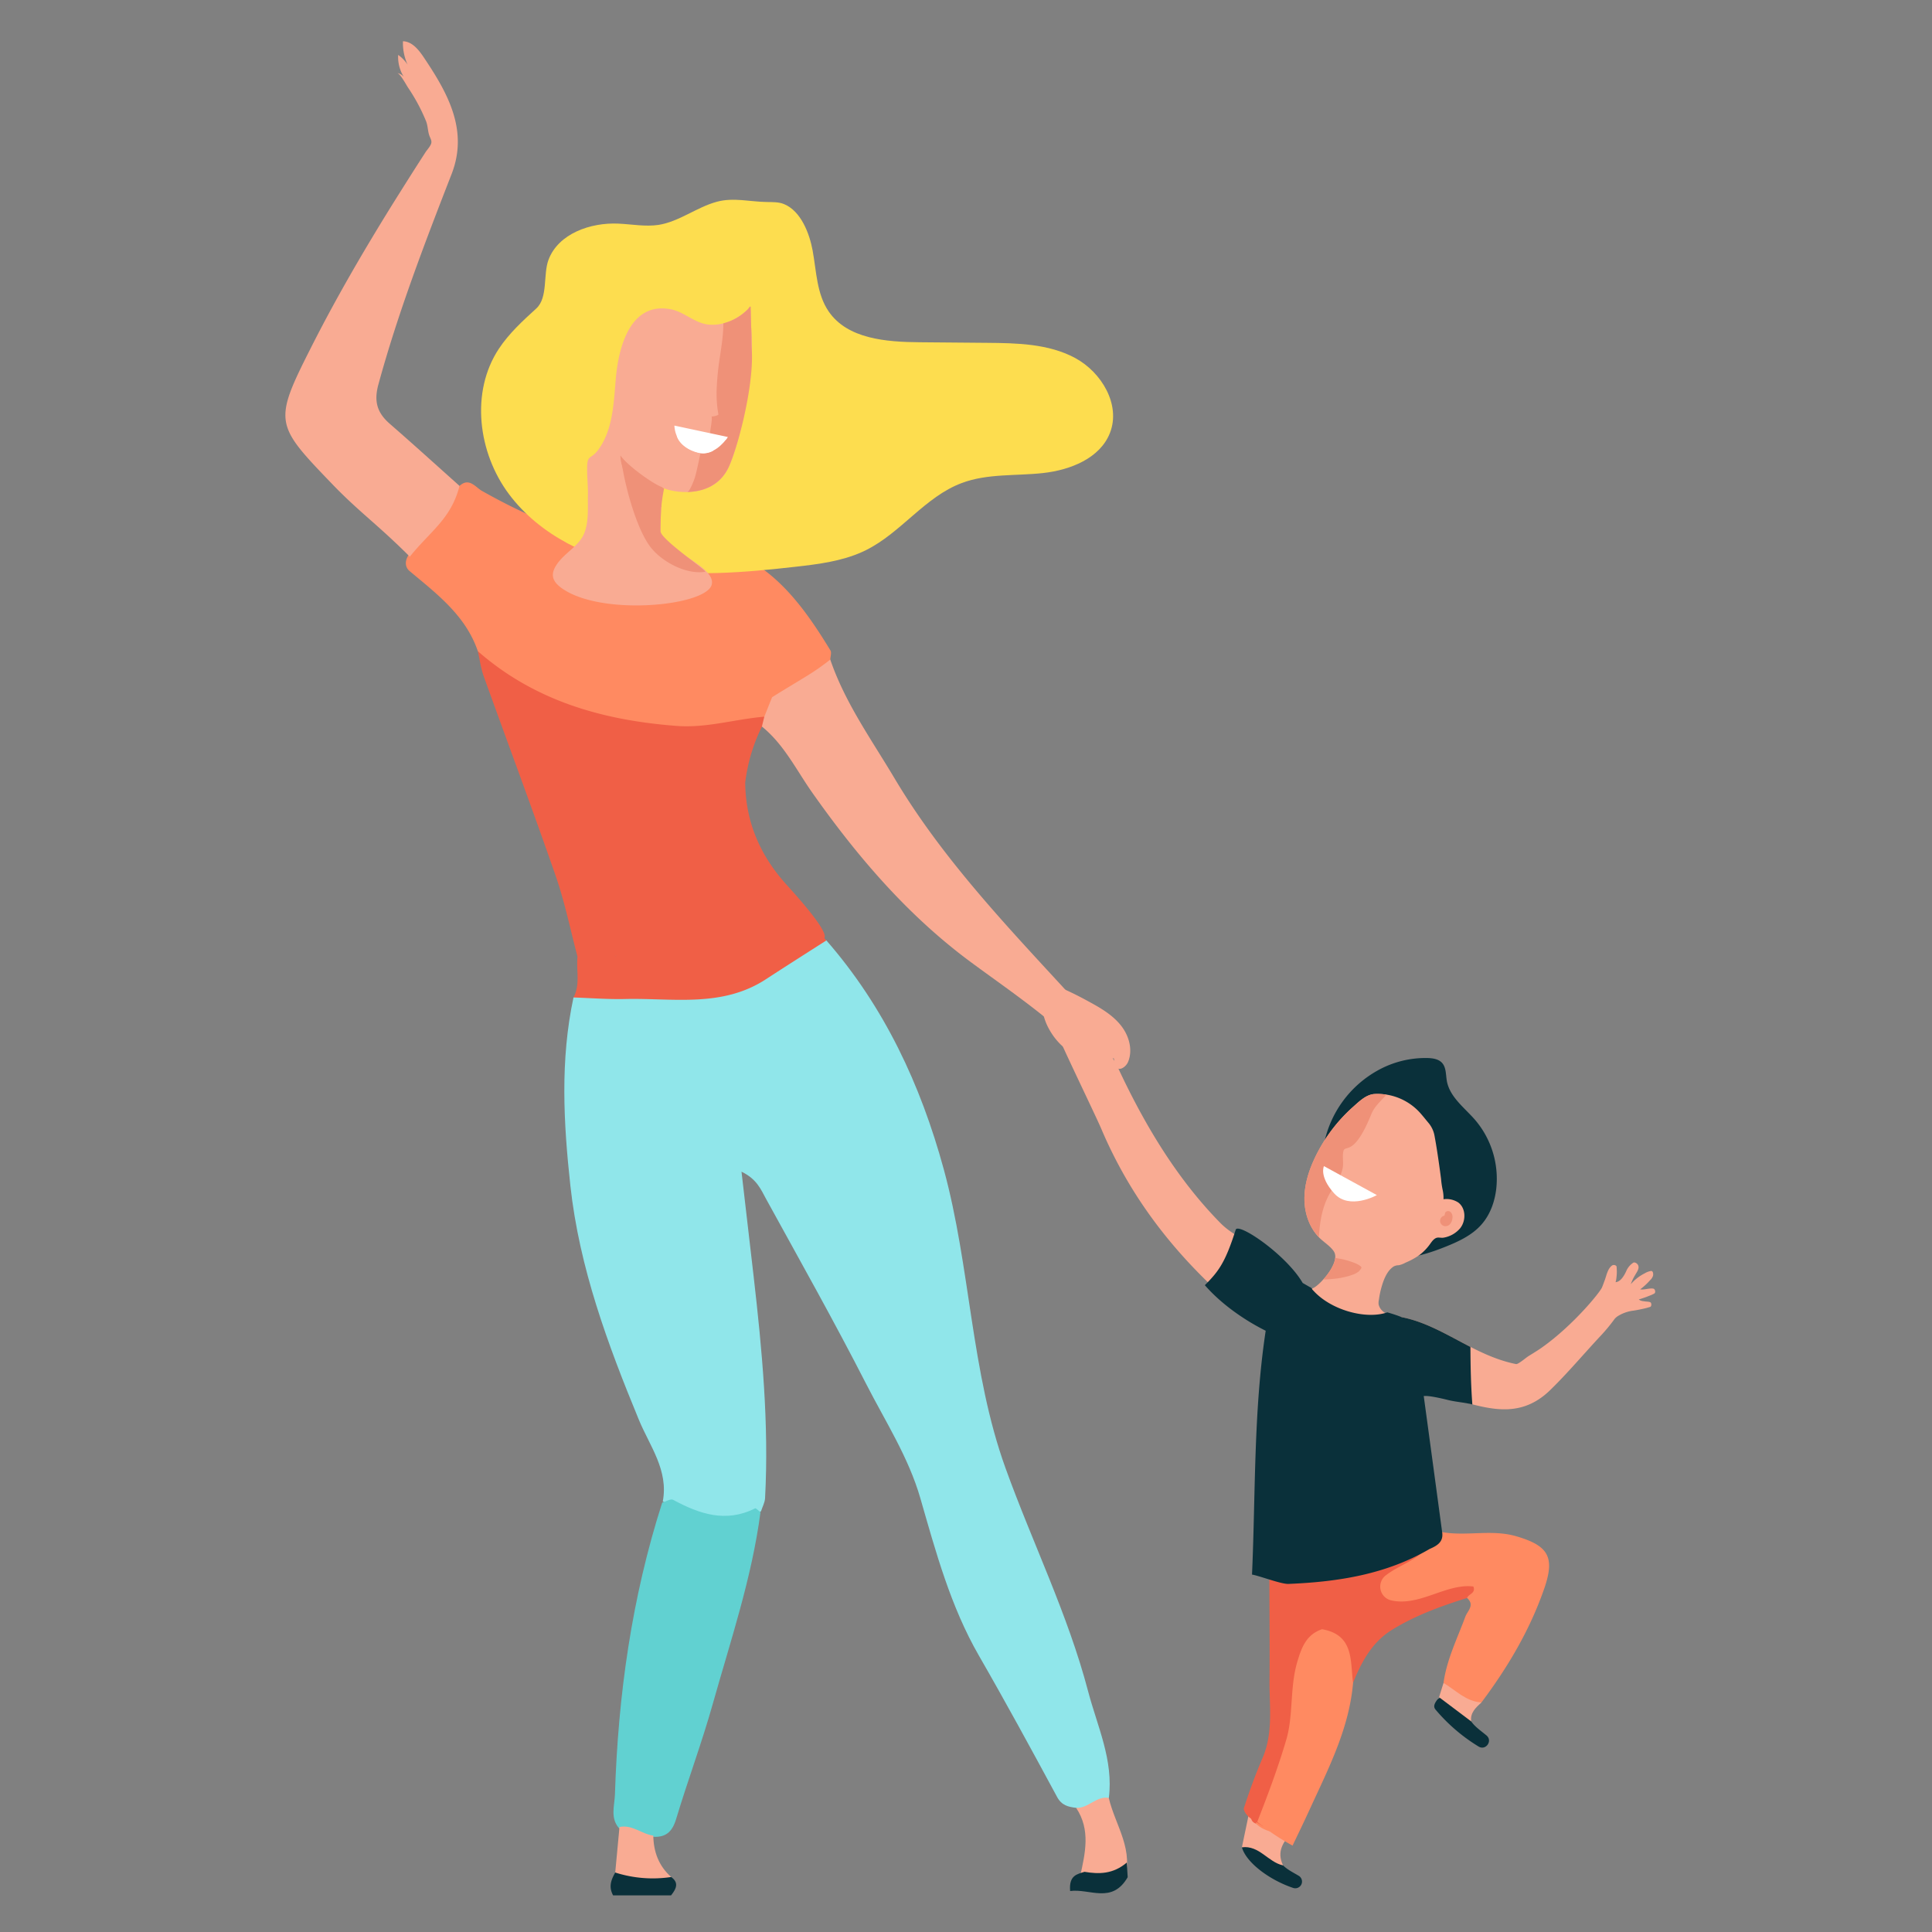 <svg xmlns="http://www.w3.org/2000/svg" id="bf1cd10c-16aa-46fa-891d-fe4fe24cfb9a" data-name="Livello 1" viewBox="0 0 1000 1000"><rect x="0" y="0" width="1000" height="1000" fill="#808080" stroke="none"/><defs><style> .bdcb9fed-8f40-4aa1-85b9-6577e2604f96 { fill: #90e6ea; } .bfac90a6-d6e5-44d8-aa6a-a41e3c4d50ea { fill: #ff8a61; } .e22365b9-5acf-4331-912e-36e159b7796e { fill: #f9ab93; } .f71c6a46-d862-4625-bca4-aa0377d2d7ef { fill: #f05f46; } .b8a0f9eb-0b1b-4d83-8a04-4793f53859b5 { fill: #fdc9a5; } .b8def413-5744-4add-87d0-fd4b7498a364 { fill: #61d1d1; } .e5252382-7986-4c76-ad13-d6562e194ab8 { fill: #0a303a; } .eac58c5c-e244-495d-bef1-9c1b2c2a4e9d { fill: #fddd4f; } .b02e13ee-bbb1-46fd-a91e-5cb7a078aa77 { fill: #a50e07; } .f878a8da-6898-4c76-aa04-9e4e3e35b181 { fill: #ef9178; } .b89cec7f-dce8-4c5b-ab5d-7a19eb455465 { fill: #fff; } </style></defs><g><path class="bdcb9fed-8f40-4aa1-85b9-6577e2604f96" d="M343.05,777.16c3.09-16.09-6.77-28.76-12.3-42.11-16.21-39.24-30.88-78.84-35.52-121.3-3.55-32.49-5.34-65.11,1.62-97.5,4.78-2.53,9.91-3.11,15.23-3.08,11.69.07,23.48-.91,35.06.21,24.45,2.38,44.84-6.95,64.28-20,5-3.33,9.5-7.78,16.29-6.65,30.05,34.44,48.85,74.8,60.76,118.4,13.91,50.93,14,105,32,154.8,13.91,38.59,32.27,75.62,42.74,115.5,4.76,18.11,13.21,35.62,10.72,55.18-4.78,4.51-9.75,8.42-16.9,5.13-4.07-.49-7.5-1.23-9.87-5.62-13.25-24.51-26.55-49-40.46-73.13-14.71-25.54-22.28-53.6-30.34-81.55-6.11-21.17-18.09-39.69-28-59.06-16.54-32.36-34.4-64.06-51.9-95.92-2.58-4.69-4.65-10.15-12.66-14,2.24,19.27,4.27,36.61,6.26,54,4.38,38.2,8,76.44,5.94,115-.13,2.28-1.38,4.5-2.1,6.76C375.79,792.27,359.4,784.87,343.05,777.16Z"></path><path class="bfac90a6-d6e5-44d8-aa6a-a41e3c4d50ea" d="M247.31,337c-6.39-18.65-21.5-29.83-35.73-41.78-2.9-3.13-1-7,.6-8.82,9.49-11,15.44-24.52,25.67-34.9,5-4.55,8.26.71,11.61,2.59,15.88,8.93,32.2,16.72,49.73,21.82,2.72,3.12,7.22-.15,10.58,3.45,2.41,2.89,2.72,7.46,4,11.65a23.74,23.74,0,0,0,11.8,14.6c10.81,5.86,19.2,1.74,20.82-10.32.48-3.58,0-7.3,1.33-10.74,1.17-3.14,2.62-6.26,6.93-3.61,37.82,1.32,57.69,26.95,75.17,55.7.7,1.14,0,3.14-.07,4.75-1.64,6.95-7.07,10.77-12.56,14a104,104,0,0,0-22.61,17.66c-35.23,11.07-69.58,5.54-103.38-5.86C273.89,361.4,258,352.73,247.31,337Z"></path><path class="e22365b9-5acf-4331-912e-36e159b7796e" d="M553.91,535.39a168.55,168.55,0,0,1,13.7-10.81c-6.36-1.38-10.2-5.79-14.17-10.11-32.5-35.35-65.74-70.12-90.51-111.75-11.9-20-25.58-39-33.18-61.33-9.37,7.36-12.64,8.6-30.12,19.48-1.38,3.45-2.7,6.75-4,10.05-1.22,1.51-3.77,2.7-1.27,5.14,11.49,9.29,17.87,22.59,26.12,34.29,23.45,33.26,49.65,63.83,82.51,88,16.95,12.49,34.63,24.48,50,38.63A3.16,3.16,0,0,1,553.91,535.39Z"></path><path class="e22365b9-5acf-4331-912e-36e159b7796e" d="M237.85,251.5c-4.41,17.19-15.13,23.39-25.73,36.64C195.33,271.36,185.76,264.9,172,250.6c-29.84-31-30.6-32-10.87-71l.38-.75c12.68-25,26.8-49.2,41.57-73q5.63-9,11.35-18,2.88-4.52,5.78-9c.88-1.36,2.6-3.15,3-4.69s-.68-2.82-1.16-4.52c-.7-2.45-.61-4.72-1.62-7.16a96.25,96.25,0,0,0-4.19-8.83,97.34,97.34,0,0,0-5.07-8.36c-.91-1.36-4-7.22-5.63-7.51a6.1,6.1,0,0,1,4.27,3.19,19.43,19.43,0,0,1-3.72-12.55,18.66,18.66,0,0,1,6.48,8.06,27.09,27.09,0,0,1-4-15.13c4.87.14,8.32,4.63,11,8.68,12.13,18.11,23,37.32,14.2,60-13.95,35.86-27.76,71.78-37.92,109-2.42,8.86-.56,14.69,5.91,20.33C213.93,229.94,225.85,240.78,237.85,251.5Z"></path><path class="f71c6a46-d862-4625-bca4-aa0377d2d7ef" d="M426.68,485.63l.15-.44c1.31-4.48-17.47-24.74-20.26-27.87-13.26-14.87-20.65-32.11-20.85-52.23a89.51,89.51,0,0,1,8.64-29c.41-1.7.82-3.43,1.26-5.13-15.2,1.26-30,6-45.51,4.76-38-2.89-73.38-12.89-102.79-38.67,1,4.28,1.53,8.73,3,12.84,12.41,34.54,25.3,68.91,37.34,103.57,4.7,13.6,7.57,27.81,11.26,41.72-.75,7,1.56,14.37-2.09,21.11,8.88.29,17.76,1,26.61.8,24.67-.6,50.16,4.6,72.88-10.16,10.41-6.79,20.92-13.45,31.37-20.14C427.36,486.38,427,486,426.68,485.63Zm-108,9.34c-.09-.15-.21-.29-.31-.46l.53,0A1.8,1.8,0,0,1,318.68,495Z"></path><path class="f71c6a46-d862-4625-bca4-aa0377d2d7ef" d="M318.9,494.48a1.8,1.8,0,0,1-.22.49c-.09-.15-.21-.29-.31-.46Z"></path><path class="b8a0f9eb-0b1b-4d83-8a04-4793f53859b5" d="M354.65,280.94c-5.58,1.53-4.3,6.1-4.12,9.89.46,10-.77,19.32-12.72,21-11.6,1.67-20.27-4.12-25.3-14.38-2.6-5.3-3.66-11.35-5.53-17.45l-7.79-4.13c4.92.18,9.07-.28,10.48-6.47,1.18-5.18-.92-7.26-5.35-8.34l8-3.29c4.61-10.34,4.61-19.53-.47-29.46-5.2-10.15-4.23-21.35.61-31.7,6.1-13,12.73-25.84,12.59-41.77,10,16.27,24.67,19.35,41.3,18.35,11.16-.67,17.74,11.21,30,10.1-3.5,23.23-11.32,42.92-26.47,59.53-1.55,1.69-7.23,2.46-2.91,6.9-4.55,3.17-11.3,1.38-16,8.9C349,265,348.29,273.35,354.65,280.94Z"></path><path class="b8def413-5744-4add-87d0-fd4b7498a364" d="M342.77,777.73c1.89-.53,4.35-2.11,5.6-1.44,13.6,7.33,27.3,12.07,42.45,4.44.48-.24,1.85,1.3,2.8,2-4.46,34-15.48,66.44-24.71,99.27-5.65,20.1-13,39.71-19,59.7-2,6.52-5.39,9.45-12,9-7.1,3.44-12.14-1.15-17.52-4.45-4.65-5.32-2.29-11.68-2.1-17.44C319.92,877.41,327,826.85,342.77,777.73Z"></path><path class="f71c6a46-d862-4625-bca4-aa0377d2d7ef" d="M318.9,494.48a1.8,1.8,0,0,1-.22.49c-.09-.15-.21-.29-.31-.46Z"></path><path class="f71c6a46-d862-4625-bca4-aa0377d2d7ef" d="M318.9,494.48a1.8,1.8,0,0,1-.22.49c-.09-.15-.21-.29-.31-.46Z"></path><path class="e22365b9-5acf-4331-912e-36e159b7796e" d="M557,935.74c6.27.39,10.4-6.29,16.9-5.14,3.33,14.33,13.73,27.42,7.55,43.4-7.36-1.71-15.71,4.53-22.37-2.79C561.68,959.19,564.62,947.16,557,935.74Z"></path><path class="e22365b9-5acf-4331-912e-36e159b7796e" d="M320.64,945.66c6.57-1.4,11.5,3.65,17.51,4.45.11,8.42,2.85,15.72,9.24,21.43-10.25,6.74-19.85,5.21-28.95-2.32Q319.54,957.45,320.64,945.66Z"></path><path class="e5252382-7986-4c76-ad13-d6562e194ab8" d="M318.44,969.22a64,64,0,0,0,28.95,2.32c4.09,2.94,2.72,6-.05,9.5h-30C314.83,976.37,316.47,972.78,318.44,969.22Z"></path><path class="e5252382-7986-4c76-ad13-d6562e194ab8" d="M561.32,968.85c7.48,1.24,14.74,1.28,21.9-4.78.2,3.15.33,5.36.47,7.57-8.11,14-19.56,5.79-29.79,7.15C553.2,970.53,557.63,970.08,561.32,968.85Z"></path><path class="eac58c5c-e244-495d-bef1-9c1b2c2a4e9d" d="M446.27,285.68c.67-.31,1.34-.62,2-.95,18.13-9,30.56-27.62,49.53-34.71,13.28-5,28-3.62,42.06-5.17s29.5-7.58,34.66-20.79c5.69-14.54-4.34-31.42-18.1-38.8s-30.08-7.68-45.7-7.81l-34.72-.3c-17.25-.14-37.28-1.68-47.06-15.91-6.23-9.06-6.34-20.79-8.33-31.61-1.59-8.62-5.94-20.37-14.82-24-2.84-1.16-5.93-1-8.94-1.07-8.65-.13-17.19-2.45-25.75-.15-10.52,2.83-19.5,10.31-30.28,12-6.82,1-13.75-.34-20.65-.66-14.57-.69-31.15,5.17-36.26,18.7-2.86,7.57-.17,19.59-6.34,25.23-7,6.37-14.1,12.89-19.35,20.82-14.8,22.36-10.84,53.83,5.24,75.29s42.12,33.75,68.54,38.33,53.51,2.21,80.15-.81C423.78,292,435.64,290.47,446.27,285.68Z"></path><path class="b02e13ee-bbb1-46fd-a91e-5cb7a078aa77" d="M337.84,190.28c1,.18,2.05.38,3.08.57l1.51,0c1.11,0,2.22.1,3.32.19q-.47-.19-.93-.36C342.49,190.56,340.17,190.41,337.84,190.28Z"></path><path class="b02e13ee-bbb1-46fd-a91e-5cb7a078aa77" d="M347.09,192.91h-.63a43.28,43.28,0,0,1,4.32,1.36l2.64.45c-.5-.16-1-.34-1.5-.49C350.32,193.74,348.71,193.31,347.09,192.91Z"></path><path class="b02e13ee-bbb1-46fd-a91e-5cb7a078aa77" d="M340.89,191.57H340l1.61.27,1.06.2.75.05C342.59,191.91,341.74,191.73,340.89,191.57Z"></path><path class="b02e13ee-bbb1-46fd-a91e-5cb7a078aa77" d="M331.35,190.78c.84.16,1.69.3,2.53.43a.4.4,0,0,1,.42-.51l2,.29,1.09-.07-4.8-.83c-.63.16-1.26.34-1.87.55Z"></path><path class="b02e13ee-bbb1-46fd-a91e-5cb7a078aa77" d="M347.2,192.2h1l-.46-.24c-.81-.08-1.63-.16-2.45-.22C345.92,191.89,346.56,192,347.2,192.2Z"></path><path class="b02e13ee-bbb1-46fd-a91e-5cb7a078aa77" d="M328.05,195.37a69.25,69.25,0,0,1,8.39-.55,57.43,57.43,0,0,1,13.44,1.53c.93.12,1.86.26,2.79.41l.53-.5A78.53,78.53,0,0,0,345,194l-11.77-2a35.48,35.48,0,0,0-11,3.15l-.28.2Z"></path><path class="b02e13ee-bbb1-46fd-a91e-5cb7a078aa77" d="M336.43,189.48l4.81.28A20.41,20.41,0,0,0,336.43,189.48Z"></path><path class="b02e13ee-bbb1-46fd-a91e-5cb7a078aa77" d="M327.84,192.33c1-.28,2.09-.5,3.15-.69l-1.49-.25a.28.28,0,0,1-.24-.2,33.23,33.23,0,0,0-3.74,1.84C326.29,192.77,327.06,192.53,327.84,192.33Z"></path><path class="b02e13ee-bbb1-46fd-a91e-5cb7a078aa77" d="M329.43,190.36l1.12-.41-3.05-.08C328.14,190.05,328.78,190.21,329.43,190.36Z"></path><path class="b02e13ee-bbb1-46fd-a91e-5cb7a078aa77" d="M335.44,188.86a18.57,18.57,0,0,1,2.36-.14,21.3,21.3,0,0,1,7.08,1.27c4.75.29,9.5.57,14.27.66l.07-.08c-1.22-.36-2.45-.69-3.7-1A50,50,0,0,0,335.44,188.86Z"></path><path class="b02e13ee-bbb1-46fd-a91e-5cb7a078aa77" d="M345.26,193.33c-.86-.21-1.72-.39-2.59-.56h-.21c.85.17,1.7.34,2.54.53Z"></path><path class="b02e13ee-bbb1-46fd-a91e-5cb7a078aa77" d="M347,190.84l.88.43c2.15.24,4.29.56,6.41,1,.4.08.3.7-.09.7h-4.1q2.5.69,4.94,1.55l2.19-2.05,1.15-1.1c-1.54,0-3.08-.08-4.63-.14C351.52,191.11,349.27,191,347,190.84Z"></path><path class="e22365b9-5acf-4331-912e-36e159b7796e" d="M388.58,160.67a3,3,0,0,0-.61-.15,4.09,4.09,0,0,0-1.48.11l-.08.08c-5.09,4.93-12.85,8.08-19.94,7.25s-12.41-6.59-19.31-7.89c-21-4-27,19.65-28.42,35.83-1.09,12.68-1.47,26.29-8.85,36.58-4.13,5.77-5.93,2.45-6,9.72-.05,4.66.51,9.33.41,14-.14,6.45.56,13.64-1.89,19.78-2.39,6-8.61,9.3-12.79,14.29-5.55,6.65-4.19,10.88,2.53,15.11,21.41,13.47,73.14,8.07,76.2-2.64,2.69-9.44-24.15-17.6-26.43-27.47-.32-1.39.75-23.8,1.12-23,.71,1.43,26.13,8.6,34.61-11.47,5.48-13,11.3-40.84,11.5-60,.05-3.92-.09-7.85-.36-11.75C388.78,168.88,388.62,164.16,388.58,160.67Z"></path><path class="f878a8da-6898-4c76-aa04-9e4e3e35b181" d="M337.5,253.41c-4.56-3.11-9.15-4.72-12.24-9.71-.94-1.52-1.79-3.28-3.39-4.06.82,7.52,6.18,30.86,13.95,42.32,5.5,8.11,18.74,15.63,29.16,14,1.52-.23-22-16.1-23.06-20.68-.23-1,.25-12.73.68-19.07A18.55,18.55,0,0,1,337.5,253.41Z"></path><path class="f878a8da-6898-4c76-aa04-9e4e3e35b181" d="M388.79,169c0-.16-.23-6.63-.21-10a.32.32,0,0,0-.59-.17,9.79,9.79,0,0,1-1.58,1.88,27.12,27.12,0,0,1-12,6.64c0,6.75-1.25,13.48-2.2,20.14-.59,4.17-1,8.35-1.19,12.56a59.71,59.71,0,0,0,.81,14.32.38.38,0,0,1-.17.41,8.69,8.69,0,0,1-3.47.81c.72,0-.36,6.22-.45,6.74-.34,2.06-.4,7-3.45,6.56a.5.5,0,0,0-.4.05.44.44,0,0,0-.14.29c-1.16,4.78-3.09,15-4.19,18.29-.57,1.7-2.68,7.11-3.9,7.13,7.89-.16,17.37-3.06,21.94-13.87,5.48-13,12.71-43,11.5-60C388.88,176.86,389.06,172.92,388.79,169Z"></path><path class="f878a8da-6898-4c76-aa04-9e4e3e35b181" d="M342.54,252.06c-4.37-1.5-17.6-10.86-21.39-16.29-.2,2.91,1.56,8.26,3,10.76a33.66,33.66,0,0,0,5.44,7.06,45,45,0,0,0,6.83,5.47,51.9,51.9,0,0,0,5.85,3.49,88.48,88.48,0,0,1,1.46-9.7A11.29,11.29,0,0,1,342.54,252.06Z"></path><g><path class="b89cec7f-dce8-4c5b-ab5d-7a19eb455465" d="M349.1,220.53c0,1.51.81,11.16,12.67,13.79,7.25,1.61,12.86-5.19,14.47-7.41C367,227.28,357.4,224.57,349.1,220.53Z"></path><path class="b89cec7f-dce8-4c5b-ab5d-7a19eb455465" d="M353.41,223.3A45.42,45.42,0,0,0,366.62,227a54.71,54.71,0,0,0,7.23.54,18.74,18.74,0,0,0,2-.09c.58-.76.9-1.26.9-1.26l-27.64-5.9s0,.17,0,.49A14.66,14.66,0,0,0,353.41,223.3Z"></path><path class="b89cec7f-dce8-4c5b-ab5d-7a19eb455465" d="M368.63,232.85a29.73,29.73,0,0,0-18.33-7.38c.65,3.12,4.56,7.4,11.69,9a10.26,10.26,0,0,0,7.13-1.19C369,233.13,368.8,233,368.63,232.85Z"></path></g><path class="e22365b9-5acf-4331-912e-36e159b7796e" d="M549.46,541.07a26.25,26.25,0,0,0,21.86,6.6l-16.4-19.2c4.22-2.33,9.53.19,13,3.53a30.1,30.1,0,0,1,8.88,17.53,5.13,5.13,0,0,0,1,3c1.83,1.93,5-.39,6.07-2.84,2.49-5.93.69-13-3.12-18.17s-9.37-8.77-15-11.9c-8.69-4.83-18.66-10-28.43-12.18,1.13,3.05,2.22,6,2.35,9.26.09,2.21-.2,4.41.08,6.61C540.59,529.75,544.74,536.66,549.46,541.07Z"></path><path class="e22365b9-5acf-4331-912e-36e159b7796e" d="M556.68,528.47c2-3.86,7.36-5.18,11.4-3.54s6.8,5.6,8,9.79,1.08,8.65.83,13a19.21,19.21,0,0,1-22.32-19.25"></path><g><path class="f71c6a46-d862-4625-bca4-aa0377d2d7ef" d="M653.23,912.43q-3.51,12-6.34,24.15c-.83,2.45-1.56,4.88,0,6.8a4,4,0,0,0,4.37,1.1c3.25-1.12,4.17-4.59,5.34-7.56,2.12-5.39,4.31-10.77,6.4-16.19A83.73,83.73,0,0,1,653.23,912.43Z"></path><path class="bfac90a6-d6e5-44d8-aa6a-a41e3c4d50ea" d="M674.58,928.25a124,124,0,0,1-14.65-9.87c-3.34,8.5-6.71,17-9.92,25.52,4,11,11.46,7.59,18.84,4.5q4.42-9.2,8.91-18.36C676.69,929.45,675.63,928.86,674.58,928.25Z"></path><path class="e5252382-7986-4c76-ad13-d6562e194ab8" d="M664.13,965.53c2.28,2.25,5.28,3.7,8.12,5.39a3.48,3.48,0,0,1-2.89,6.28C656.89,973,645,964,642.8,956.16,653.43,951.27,658.33,959.43,664.13,965.53Z"></path><path class="e22365b9-5acf-4331-912e-36e159b7796e" d="M664.13,965.53c-7.76-1.63-12.34-10.54-21.33-9.36q2-9.81,4.09-19.59c.92,2.49-.44,5.95,3.12,7.32,5.44,5,12,5.14,18.84,4.5C664.15,953.25,660.65,958.42,664.13,965.53Z"></path><path class="e5252382-7986-4c76-ad13-d6562e194ab8" d="M738.85,547.63c2.72.08,5.71.49,7.55,2.51,2.22,2.44,1.91,6.16,2.49,9.41,1.5,8.23,9,13.69,14.52,20a46.94,46.94,0,0,1,11.06,35.62c-.75,6.66-3.05,13.28-7.42,18.36-5,5.88-12.39,9.22-19.6,12.07-11.48,4.54-24.62,8.22-35.88,3.16a35.35,35.35,0,0,1-11.29-8.57c-11.22-12.11-18.49-31.42-15-48a56.2,56.2,0,0,1,27.6-38A50.81,50.81,0,0,1,738.85,547.63Z"></path><path class="e22365b9-5acf-4331-912e-36e159b7796e" d="M631.56,632.91c-21.84-22.26-38.62-49.65-52.84-80.15-3.34-7.17-8.93-14.37-16.31-14.49-.4,0-.8,0-1.2,0a10.5,10.5,0,0,0-4.13,1c-3.89,2-10.3-7.16-9.2-2.9.78,3,19.43,41.49,22.13,47.87,17.1,40.32,43.74,71.88,77.12,98.82,13.67.13,19.18-9.55,24-20C662.88,646.73,643.17,644.75,631.56,632.91Z"></path><path class="e5252382-7986-4c76-ad13-d6562e194ab8" d="M680.07,668.31a15.28,15.28,0,0,1-1.54-1.8c.2.13.39.22.59.34A11.73,11.73,0,0,1,680.07,668.31Z"></path><path class="e22365b9-5acf-4331-912e-36e159b7796e" d="M720.66,681.85c-2.37,4.12-4.28,8.6-7.21,12.28-6.28,7.86-14.37,11.52-24.4,7.74-9.62-3.63-11-11.74-10.52-20.68.25-4.78.39-9.56.59-14.34,2.38.08,15.42-13.26,11.17-19.29-1.8-2.56-4.56-4.26-6.85-6.39-5.54-5.18-8.21-12.95-8.26-20.53s2.33-15,5.63-21.84a83,83,0,0,1,19.68-26c3.06-2.72,6.65-6.31,11-6.55a29.6,29.6,0,0,1,23.68,9.91c1.38,1.56,2.68,3.21,4,4.8a14.27,14.27,0,0,1,3.38,7.16c.91,4.88,1.64,9.79,2.34,14.7.35,2.46.68,4.92,1,7.38a46.26,46.26,0,0,0,.81,5.63,18.54,18.54,0,0,1,.45,4.89,11.25,11.25,0,0,1,7.65,1.69c4,3,4.08,9.48.95,13.37a14.41,14.41,0,0,1-8.45,4.81c-1.33.28-2.77-.32-4,.2-1.39.61-2.35,2.07-3.2,3.26a26.64,26.64,0,0,1-5.29,5.47,37,37,0,0,1-7.25,4,12.93,12.93,0,0,1-3.57,1.37,5.6,5.6,0,0,0-2.66.65c-3.64,2.36-5.36,7.38-6.44,11.34a42.88,42.88,0,0,0-1.15,5.74,7.41,7.41,0,0,0-.16,2.61C714.66,679.28,718.19,680,720.66,681.85Z"></path><path class="f878a8da-6898-4c76-aa04-9e4e3e35b181" d="M688.53,617.31c2.4-4.06,5.66-8.18,6.48-12.93.48-2.83-.31-5.72.33-8.53.85-3.68,5.39,3.31,14.49-19.25,1.58-3.91,5-6.87,7.83-10a28.46,28.46,0,0,0-6.19-.34c-4.33.24-7.92,3.83-11,6.55a83,83,0,0,0-19.68,26c-3.3,6.83-5.67,14.26-5.63,21.84,0,7.22,2.5,14.58,7.51,19.73C683.1,632.33,684.39,624.34,688.53,617.31Z"></path><path class="f878a8da-6898-4c76-aa04-9e4e3e35b181" d="M695.16,651.85c-1.35-.3-2.72-.52-4.09-.75-.33,3.57-3.22,7.92-6.14,11.15,1.88,0,3.77-.15,5.64-.35l1.25-.15.23,0,1.87-.31c1.08-.2,2.16-.44,3.23-.72s2.2-.66,3.28-1.05l.14,0,.17-.08.56-.27c.44-.23.87-.46,1.29-.73.2-.12.39-.26.59-.39h0c.29-.31.6-.6.9-.9-.68.69.09-.22.27-.5s.16-.32.25-.47h0a.25.25,0,0,0,0,.07c-.08.15-.45.75,0,0v0l0,0v0l.06-.12v-.31s-.07-.12-.13-.25l-.18-.19-.27-.25c.13.12.16.16-.09-.08l-.17-.12-.86-.53c-.4-.22-.81-.4-1.21-.61l0,0h0l-.69-.26A44.49,44.49,0,0,0,695.16,651.85Z"></path><path class="e5252382-7986-4c76-ad13-d6562e194ab8" d="M678.53,666.51l-.36-.21a.71.71,0,0,0,0-.2A2.74,2.74,0,0,0,678.53,666.51Z"></path><path class="bfac90a6-d6e5-44d8-aa6a-a41e3c4d50ea" d="M739.9,798.58c3.67-.1,4.66-3.37,6.55-5.56,12.66,2.25,25.59-1.54,38.27,2.12C801.4,800,805,805.86,799.26,822.33c-7.44,21.46-18.91,40.76-32.48,58.87-9.78,2.93-15.53-2-19.62-10.09,1.66-12.13,7.13-23,11.29-34.3,1.1-3,5.06-6,.93-9.65-4.06-4.67-8.33-1-12.18.09a162.55,162.55,0,0,1-21.29,4.82c-7.48,1.09-13.71-.62-16.82-9.64C713.14,807.08,731.43,808.86,739.9,798.58Z"></path><path class="f71c6a46-d862-4625-bca4-aa0377d2d7ef" d="M762.61,821.17c-14-1.74-27.89,10.54-42.55,7.18a7.32,7.32,0,0,1-3-12.77c7.86-6.22,18.17-8.14,22.8-17-25.91,13.86-53.88,18-82.83,17.72,0,17.76.25,35.52.07,53.28-.13,13.56,2.06,27.26-3.65,40.47-3.7,8.57-6.88,17.31-9.72,26.17,1.08,4.66,6.37,6.41,10,9.17a167.19,167.19,0,0,0,5.08-16.57c3.14-12.93,12.45-23.89,11.44-38-.77-10.71,2.52-20.77,5.22-30.9,1.38-5.19,3.31-10.08,9.77-11.32,7,1.13,9.75,5.88,10.61,12.56.47,3.64-1.32,8.53,4.49,9.8,4.49-10.92,9.82-21.09,20.47-27.56,12.08-7.36,25.17-12.13,38.56-16.29C760.06,825,764,824.74,762.61,821.17Z"></path><path class="bfac90a6-d6e5-44d8-aa6a-a41e3c4d50ea" d="M665.64,953.35c1.1.65,2.23,1.3,3.37,1.94,3.14-6.52,6.27-13,9.29-19.63,9.56-20.78,20.06-41.27,22.05-64.65-1.54-11.35.6-24.78-16.06-27.73-8,2.72-10.54,9.11-12.85,17-3.9,13.35-1.93,27.61-5.69,40.29-4.24,14.36-9.5,28.42-15,42.42A110.3,110.3,0,0,0,665.64,953.35Z"></path><path class="e22365b9-5acf-4331-912e-36e159b7796e" d="M736.94,722.63,725.2,681.7c21.09,4,37.3,19.91,59.51,24.34,1.07.21,5.15-3.29,6.15-3.93,2.59-1.64,5.24-3.18,7.73-5,15.9-11.4,29.52-28.14,30.61-30.76.56-1.33,1-2.67,1.52-4,.82-2.36,1.42-5.43,3.35-7.07a1.8,1.8,0,0,1,2.18-.27c.67.39.49.92.55,1.61a20.48,20.48,0,0,1,.05,2.6c0,.43-.33,4.41-.72,4.42,2.59-.08,4.42-3.18,5.53-5.52a9.77,9.77,0,0,1,3.36-4.3,1.52,1.52,0,0,1,.84-.39,2.55,2.55,0,0,1,2,1.39c.87,1.7-.65,3.59-1.43,5a24.47,24.47,0,0,0-2.34,4.9,22.75,22.75,0,0,1,7.18-5.63,9.3,9.3,0,0,1,3.29-1.24c1.12-.07,1.17,1.47,1.1,2.26a5.09,5.09,0,0,1-1.56,2.51,34.63,34.63,0,0,1-5.15,4.75c2,.31,4-.49,6-.45a2.87,2.87,0,0,1,1,.14c.82.36,1.07,2,.34,2.45a16.83,16.83,0,0,1-2.77,1.24c-1,.42-2.08.82-3.14,1.16-.2.06-2,.74-2.14.54.67,1,2.35,1,3.38,1.18.69.11,2.34.06,2.83.61a1.9,1.9,0,0,1,.15,1.69c-.16.53-.6.56-1.09.71a33.3,33.3,0,0,1-3.27.83c-1.66.37-3.33.71-5,.94a19.77,19.77,0,0,0-7.91,2.85,7.1,7.1,0,0,0-2,1.94,89.75,89.75,0,0,1-6.21,7.54c-9,9.58-17.46,19.74-26.91,28.92-17,16.43-35.06,8.21-53.14,3.77C745,722.48,741.33,718.22,736.94,722.63Z"></path><path class="e5252382-7986-4c76-ad13-d6562e194ab8" d="M736.93,722.63q4.79,35.21,9.52,70.39c.82,5.16-2.71,7.08-6.55,8.76-22.55,13.16-47.41,17-73,18.05-3.9.14-15.3-4.31-18.86-4.82,1.88-42.4.76-84.47,7.08-126.22-10.63-5.27-22.87-13.64-31.49-23.58,7.29-7.29,10.6-11.93,15.91-28.5.66-4.64,26.11,12.51,34.73,27.35,1.29.75,2.6,1.51,3.89,2.24l.36.21a15.28,15.28,0,0,0,1.54,1.8c8.73,9.44,25.75,14.5,37,11.29l1-.32a71.43,71.43,0,0,1,7.45,2.48c12.84,2.51,23.88,9.42,35.58,15.4.05,10,.24,19.9,1,29.8-4.35-1.12-8.28-1.26-12.63-2.33C745.49,723.63,739,722.2,736.93,722.63Z"></path><path class="e5252382-7986-4c76-ad13-d6562e194ab8" d="M761.49,891c2,2.85,5,4.83,7.93,7.28,3.32,2.8-.4,8-4.11,5.72a91,91,0,0,1-22.25-19.08c-1.36-1.59-.49-3.23.58-4.77a3.59,3.59,0,0,1,3.45-1.52C754.22,879.69,758,885.2,761.49,891Z"></path><path class="e22365b9-5acf-4331-912e-36e159b7796e" d="M761.49,891l-16.64-12.54,2.31-7.37c6.34,3.75,11.6,9.61,19.62,10.09C763.91,883.87,760.88,886.46,761.49,891Z"></path><path class="b89cec7f-dce8-4c5b-ab5d-7a19eb455465" d="M685.27,603.58l27.39,15s-14.14,7.95-22.09-.88S685.27,603.58,685.27,603.58Z"></path><path class="f878a8da-6898-4c76-aa04-9e4e3e35b181" d="M747.65,629.2a2.76,2.76,0,0,0,1,5.43c1.86-.24,3-2.27,3.13-4.13a3.72,3.72,0,0,0-1-3.21c-.89-.75-2.58-.48-2.84.65"></path></g></g></svg>